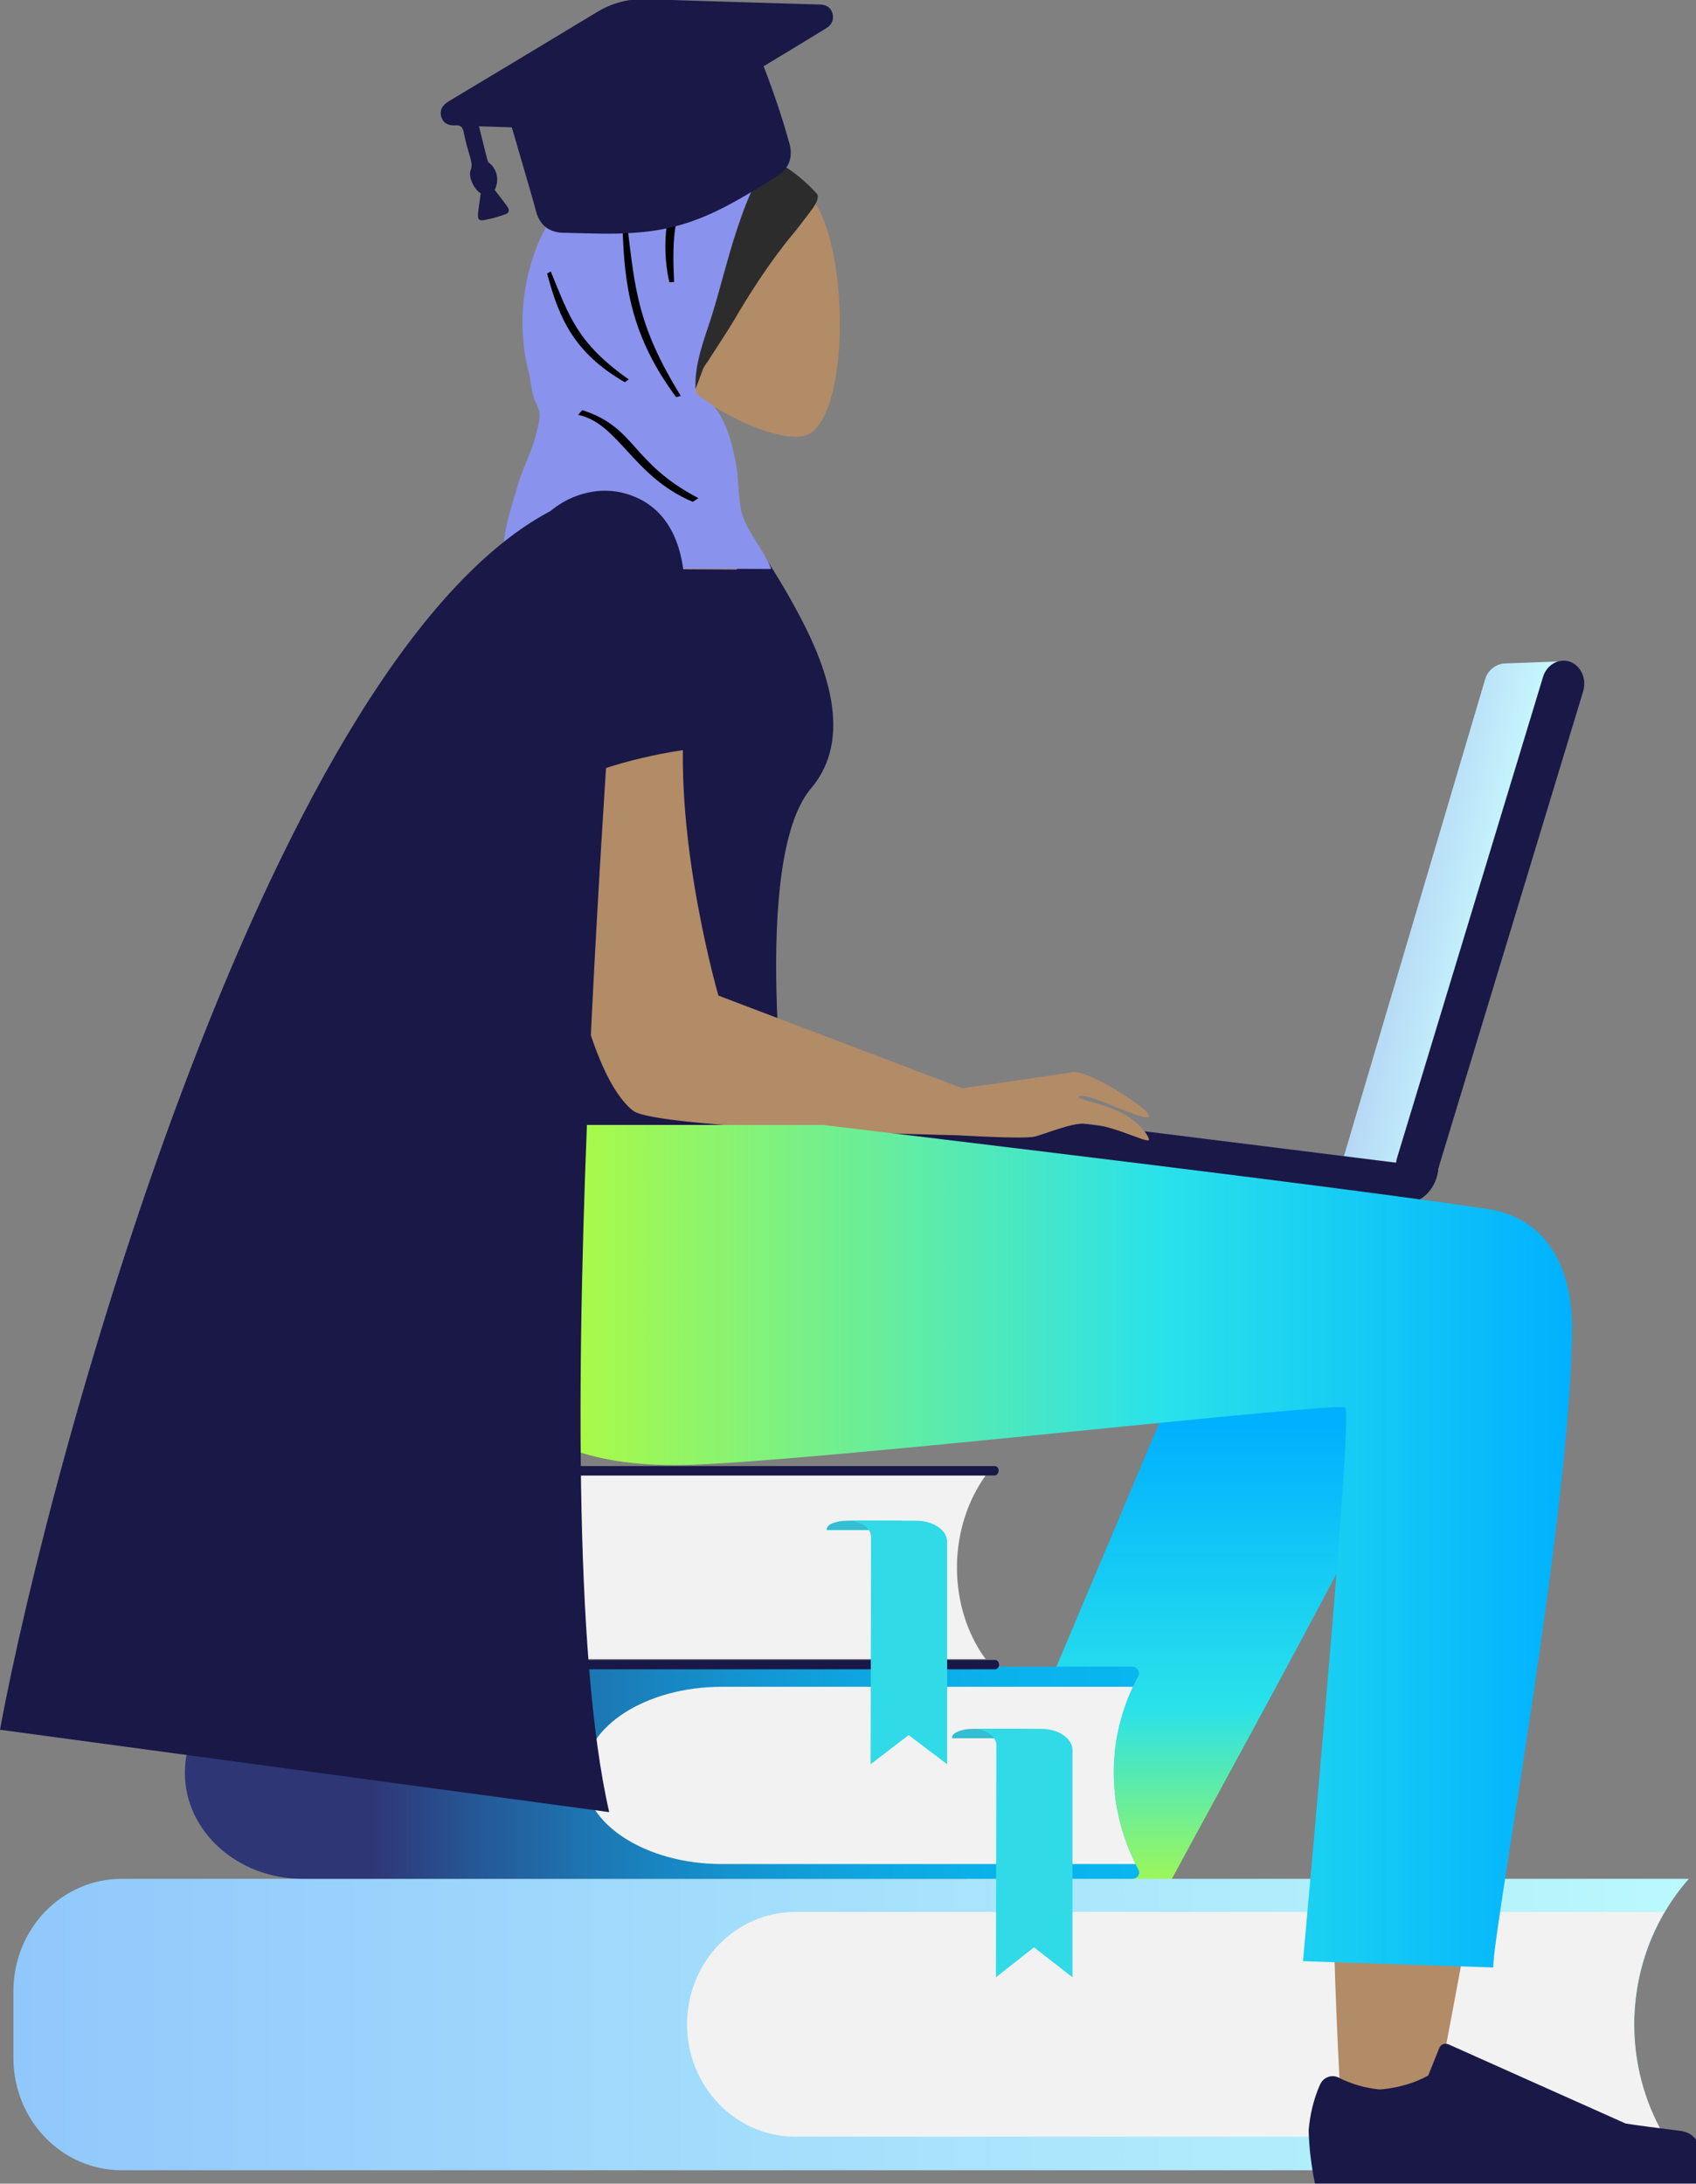 <svg xmlns="http://www.w3.org/2000/svg" xmlns:xlink="http://www.w3.org/1999/xlink" id="Layer_2" x="0px" y="0px" viewBox="0 0 378.9 487.8" style="enable-background:new 0 0 378.9 487.8;" xml:space="preserve">
<rect x="0" y="0" width="378.9" height="487.8" fill="#808080" stroke="none"/>
<style type="text/css">
	.cc0{fill-rule:evenodd;clip-rule:evenodd;fill:url(#Leg-Back_1_);}
	.cc1{fill:#191847;}
	.cc2{fill:url(#SVGID_1_);}
	.cc3{fill:#B28B67;}
	.cc4{fill:url(#SVGID_2_);}
	.cc5{fill:#F2F2F2;}
	.cc6{fill:url(#SVGID_3_);}
	.cc7{fill:#34BED1;}
	.cc8{fill:#31DAE7;}
	.cc9{fill-rule:evenodd;clip-rule:evenodd;fill:#B28B67;}
	.cc10{fill-rule:evenodd;clip-rule:evenodd;fill:url(#Leg-Front_1_);}
	.cc11{fill-rule:evenodd;clip-rule:evenodd;fill:#191847;}
	.cc12{fill-rule:evenodd;clip-rule:evenodd;fill:#2C2C2C;}
	.cc13{fill-rule:evenodd;clip-rule:evenodd;fill:#8992ED;}
	.cc14{fill-rule:evenodd;clip-rule:evenodd;}
</style>
<g>
	
		<linearGradient id="Leg-Back_1_" gradientUnits="userSpaceOnUse" x1="270.009" y1="56.367" x2="270.009" y2="220.542" gradientTransform="matrix(1 0 0 -1 0 491.954)">
		<stop offset="0" style="stop-color:#CBFF1F"></stop>
		<stop offset="0.328" style="stop-color:#2AE2EA"></stop>
		<stop offset="0.713" style="stop-color:#00B1FF"></stop>
	</linearGradient>
	<path id="Leg-Back" class="cc0" d="M215.2,421.6l59.7-141.4c14.3-23,54.4,4.7,49.5,18c-11.1,30.3-67.3,128.3-70.7,137.3   L215.2,421.6z"></path>
	<path class="cc1" d="M177.8,136c-4.6-8.5-9.4-15.3-9.4-15.3c-4.8-8.5-17.2-12.8-17.2-12.8s-4.1,0.1-8.9,0.3   c-0.3,0.8-0.6,1.4-0.9,1.6c-1.8,1.3-12-0.4-18.7,4.1c-22.2,19-16,111.2-14.3,140.3l67.6,0.6c0,0-8.5-62.6,5.2-78.7   C190.8,164.8,184.7,148.6,177.8,136z"></path>
	
		<linearGradient id="SVGID_1_" gradientUnits="userSpaceOnUse" x1="374.787" y1="202.933" x2="399.513" y2="202.933" gradientTransform="matrix(0.977 0.215 0.215 -0.977 -96.832 318.255)">
		<stop offset="0" style="stop-color:#B6D7F5"></stop>
		<stop offset="1" style="stop-color:#C9FDFF"></stop>
	</linearGradient>
	<path class="cc2" d="M336.2,148.2l13.6-0.5l-34.3,114.3l-15.5-2.9l31.8-107.4C332.4,149.7,334.2,148.3,336.2,148.2z"></path>
	<g>
		<path class="cc1" d="M316,265.5c-0.3,0-0.6-0.1-0.9-0.2c-2.5-0.9-3.8-3.8-3-6.6l32.6-107.4c0.8-2.8,3.5-4.3,6-3.5    c2.5,0.9,3.8,3.8,3,6.6l-32.6,107.4C320.4,264.3,318.2,265.8,316,265.5z"></path>
		<path class="cc1" d="M196.3,245.3c0,0.1,0,0.2,0,0.2l0,0c-0.6,4.5,2.1,8.6,6.1,9.1l110.7,14.2c3.9,0.5,7.6-2.8,8.2-7.3    c0-0.2,0-0.4,0-0.6L196.3,245.3z"></path>
	</g>
	<path class="cc3" d="M250.6,248.6c-3.8-2-9.8-3-9.6-3.5c0.7-2.1,17.5,7.2,15.5,3.7c-1.1-1.9-13.6-9.9-16.9-9.3   c-3.3,0.6-24.6,3.6-24.6,3.6l-54.5-20.7c0,0-9.9-34.1-7.6-62c-11.9,0-20.3,1.9-31.3,6.2c1.4,27.1,7.6,71.7,19.8,81.5   c5.1,4.1,72.5,5.5,72.5,5.5s14.8,0.9,17.3,0.3c1.9-0.5,6.9-2.5,9.6-2.8c6-0.9,15.7,4.6,15.9,3.5   C256.7,253.8,254.5,250.6,250.6,248.6z"></path>
	
		<linearGradient id="SVGID_2_" gradientUnits="userSpaceOnUse" x1="2.97" y1="39.712" x2="377.24" y2="39.712" gradientTransform="matrix(1 0 0 -1 0 491.954)">
		<stop offset="0" style="stop-color:#90C8FC"></stop>
		<stop offset="1" style="stop-color:#BAF9FC"></stop>
	</linearGradient>
	<path class="cc4" d="M377.2,484.8H27.2C13.8,484.8,3,473.6,3,459.7v-14.9c0-13.9,10.8-25.1,24.2-25.1h350.1l0,0   c-16,18.2-16.3,45.9-0.6,64.4L377.2,484.8z"></path>
	<path class="cc5" d="M371.8,427.1H177.7c-13.4,0-24.2,11.2-24.2,25.1l0,0c0,13.9,10.8,25.1,24.2,25.1h194.2   C362.8,461.9,362.8,442.5,371.8,427.1z"></path>
	
		<linearGradient id="SVGID_3_" gradientUnits="userSpaceOnUse" x1="41.3" y1="95.937" x2="254.474" y2="95.937" gradientTransform="matrix(1 0 0 -1 0 491.954)">
		<stop offset="0.196" style="stop-color:#2F3676"></stop>
		<stop offset="0.296" style="stop-color:#265593"></stop>
		<stop offset="0.433" style="stop-color:#1C78B4"></stop>
		<stop offset="0.572" style="stop-color:#1393CF"></stop>
		<stop offset="0.712" style="stop-color:#0EA6E1"></stop>
		<stop offset="0.854" style="stop-color:#0AB2EC"></stop>
		<stop offset="1" style="stop-color:#09B6F0"></stop>
	</linearGradient>
	<path class="cc6" d="M254.3,374.4c0.5-1-0.3-2.1-1.4-2.1H67.6c-14.5,0-26.3,10.6-26.3,23.7l0,0c0,13.1,11.8,23.7,26.3,23.7h185.3   c1.2,0,2-1.1,1.4-2.1l0,0C247,403.9,247,388,254.3,374.4z"></path>
	<path class="cc5" d="M253.1,376.8h-91.8c-17,0-30.8,8.9-30.8,19.8s13.8,19.8,30.8,19.8h92.4C247.4,403.8,247.2,389.4,253.1,376.8z"></path>
	<g>
		<path class="cc7" d="M229.4,386.2h-12c-2.6,0-4.7,0.9-4.7,1.9v0.2h16.6L229.4,386.2L229.4,386.2z"></path>
		<path class="cc8" d="M239.6,391c0-2.7-3.1-4.8-7-4.8h-15.3c2.9,0,5.3,1.6,5.3,3.7l-0.1,51.8l8.5-6.7l8.6,6.7L239.6,391z"></path>
	</g>
	<g>
		<path class="cc5" d="M220.2,370.6H112.4c-9.6,0-17.3-9.2-17.3-20.5l0,0c0-11.3,7.8-20.5,17.3-20.5h107.8l0,0    c-8.2,11.4-8.6,28.1-0.8,39.9L220.2,370.6z"></path>
		<path class="cc1" d="M95.1,350.1L95.1,350.1c0-11.3,7.9-20.5,17.7-20.5h109.4c0.5,0,0.9-0.5,0.9-1.1l0,0c0-0.6-0.4-1-0.9-1H48.7    c-10.8,0-19.5,10.2-19.5,22.7l0,0c0,12.5,8.8,22.7,19.5,22.7h173.6c0.5,0,0.9-0.5,0.9-1l0,0c0-0.6-0.4-1.1-0.9-1.1H112.8    C103.1,370.6,95.1,361.4,95.1,350.1z"></path>
		<g>
			<path class="cc7" d="M201.4,339.7h-12c-2.6,0-4.7,0.8-4.7,1.9v0.2h16.6L201.4,339.7L201.4,339.7z"></path>
			<path class="cc8" d="M211.6,344.4c0-2.6-3.1-4.7-7-4.7h-15.3c2.9,0,5.3,1.6,5.3,3.6l-0.1,50.8l8.5-6.5l8.6,6.5L211.6,344.4z"></path>
		</g>
	</g>
	<path class="cc9" d="M312.6,281.8v79.1l-13.8,4.5c0,0.3,0,0.5-0.1,0.8c-2.8,30,0,94.6,1.5,113.2c1,11.7,17.3,8.6,18.8-0.7   s30.7-157.7,30.7-188.9C349.7,278.2,323.9,268.9,312.6,281.8z"></path>
	
		<linearGradient id="Leg-Front_1_" gradientUnits="userSpaceOnUse" x1="96.12" y1="146.632" x2="351.23" y2="146.632" gradientTransform="matrix(1 0 0 -1 0 491.954)">
		<stop offset="0" style="stop-color:#CBFF1F"></stop>
		<stop offset="0.639" style="stop-color:#2AE2EA"></stop>
		<stop offset="1" style="stop-color:#00B1FF"></stop>
	</linearGradient>
	<path id="Leg-Front" class="cc10" d="M351.2,296.4c0,40.1-17.6,134.2-17.6,143.1l-42.5-1.4c7.4-81.9,10.6-123.1,9.4-123.7   c-2.6-1.2-114.2,11.6-145.6,12.8c-45.3,1.7-57.3-23.2-58.8-75.9h87.8c75.1,9,124.4,15.2,148,18.7   C347,272.1,351.2,285.3,351.2,296.4z"></path>
	<g id="Accessories_Shoe_Flat-Sneaker" transform="translate(209.564 131.059)">
		<path id="shoe" class="cc11" d="M85.3,334.7c-1.4,3.2-2.2,6.6-2.5,10.1c0.1,4,0.6,8,1.4,11.9h85.1c2.2-7.3,0.9-11.3-3.8-11.8    c-4.8-0.6-8.7-1.1-11.9-1.6L114,325.6c-0.8-0.3-1.7,0-2,0.8l0,0l-2.5,6.2c-3.3,1.8-7,2.8-10.8,3.1c-3.2-0.3-6.4-1.2-9.3-2.7l0,0    c-1.5-0.7-3.3,0-4,1.5C85.4,334.5,85.4,334.6,85.3,334.7z"></path>
	</g>
	<g id="Head_Front_Hijab-1_1_" transform="matrix(0.94, 0.342, -0.342, 0.94, 145.953, 0)">
		<g id="Head_3_" transform="translate(14.963 1.936)">
			<path id="Path_25_1_" class="cc9" d="M11.1,72.2c-7.8-4.5-14.3-11-16.9-20C-13.2,26,24.3,18.9,35.7,29.3S58.1,72.5,50,78     c-3.2,2.2-11.6,2.7-21,0.8l17.1,32.4l-28.5,10.2L11.1,72.2z"></path>
		</g>
		<g id="Hijab_1_" transform="translate(0 0)">
			<path id="Front_1_" class="cc12" d="M41.2,25.1c-0.8-0.2-2.5-0.5-3.2-0.5c-0.2,0-1.6-0.4-1.7-0.4c-0.8,0.6-2.9,2.6-2.8,3.6     c0,0.1,0,0.2,0,0.2c-0.1,0.8-0.2,1.6-0.3,2.3c-0.2,1.7-0.2,3.5-0.2,5.2c0,3.4,0.1,6.8,0.3,10.1c0.2,3.4,0.6,6.9,0.9,10.3     c0.4,4.9,0.4,9.9,0.8,14.8c0.2,3.1,0.9,6.2,2.1,9.1c0,0,0,0.1,0,0.1c0,0,0,0,0,0c0.2,0.4,0.4,0.9,0.6,1.3     c0.2,0.4,0.4,0.7,0.6,1.1c0.3-2.6,0.3-5.4,0.3-8c0-0.3,0-0.5,0-0.8c0.1-0.6,0.2-1.1,0.4-1.7c0.8-3.6,1.7-7.2,2.4-10.8     c1.2-6.6,2.7-13.1,4.7-19.4c0.6-1.9,1.3-3.7,1.9-5.6c0.3-1.1,0.7-2.1,1-3.2c0.2-0.8,1.3-3.6,0.2-4.6C46.7,26.9,44,25.8,41.2,25.1     z"></path>
			<path id="Turban_1_" class="cc13" d="M38.2,24.6c0.7,0-0.1-1.2-0.8-1.5c-3.6-1.1-14.8,2-23.6,7.4C7.5,34.4,2.1,39.7-1.8,46     C-5.1,51.5-6,58.7-5.5,65.2C-5,72-3,78.6,0.3,84.5C1,85.8,1.9,87,2.7,88.3c0.8,1.4,1.6,2.9,2.5,4.2c0.6,0.8,1.5,1.5,2.1,2.3     c0.6,0.9,0.9,2,1,3.1c0.3,1.9,0.4,3.8,0.4,5.6c0,2.8-0.3,5.6-0.1,8.4c0.3,3.8,0.3,16.4,4.3,18.4l55.3-19.9     c-2.8-3.3-8.5-6.3-10.8-10c-1.4-2.2-3.5-7.4-3.6-7.5c-4.3-8.1-8.2-11.4-10.3-12.3s-4.2-0.7-4.8-1.9c-2.3-5.2-2.1-11.1-2.3-16.6     c-0.3-6.6-1.1-13.2-1.3-19.8C35,39.5,34.5,24.6,38.2,24.6z"></path>
			<path id="Shade_2_" class="cc14" d="M21.1,37.7c0.3,7.4,1.1,11.1,4.8,19.9l-1,0.4c-5-7.8-6.2-16.5-5.1-19.8L21.1,37.7z      M-0.8,64.8c7.3,8,11,13,24.6,16.7l-0.6,0.9C10.3,80.1,4.5,74-1.4,65.5L-0.8,64.8z M11.8,49.4C18.3,62.2,21.6,69.6,36,81     l-0.9,0.6c-14-9.3-19.3-19.2-24.3-31.8L11.8,49.4z M15.9,92.8l0.5-1.3c12.7-0.5,14.1,7.3,31.1,9.6l-0.9,1.2     C32.1,101.6,25.1,91.5,15.9,92.8z"></path>
		</g>
	</g>
	<g>
		<path class="cc1" d="M166.1,3.9c-3.5,2-10.2,9.2-18,13.7c-4.6,2.7-7.6,1.3-12.8,1.2c-25-0.8-19.2,5.2-22.2,5.2    c0.5,2.1,5.7,19.5,6.6,23c0.8,3.2,2.9,5,6.3,5c5.2,0.1,10.4,0.4,15.6,0c13.2-0.8,21.4-6.1,31.8-12.5c2.8-1.7,3.8-4.2,3-7.3    C172.5,17.9,166.6,5.3,166.1,3.9z"></path>
		<path class="cc1" d="M107.4,43.2c-0.7,5.4-1.3,6.4,1.1,5.9c1.5-0.3,2.9-0.7,4.3-1.2c1-0.3,1.1-1,0.5-1.8c-0.9-1.3-1.9-2.5-2.8-3.7    c1.1-2,0.6-4.6-1.2-6c-0.4-0.3-0.2,0.2-2.3-8.2c11.5,0.4,19.7,0.7,33.7,1.1c3.8,0.1,7.3-0.8,10.5-2.8    c11.1-6.7,22.3-13.4,33.4-20.2c1.5-0.9,1.9-2.5,1.1-4c-0.7-1.1-1.7-1.3-2.9-1.3c-3.2-0.1-34.7-1-37.9-1.2c-4.2-0.2-8.1,0.8-11.7,3    c-10.9,6.6-21.9,13.2-32.9,19.8c-1.5,0.9-2,1.9-1.8,3.2c0.3,1.4,1.3,2.3,3.1,2.2c1.3-0.1,1.8,0.4,2,1.6c1.1,5.4,2.3,6.8,1.5,8.5    C104.6,39.6,106,42.4,107.4,43.2z"></path>
	</g>
	<path class="cc1" d="M152.9,129.9c-0.5-8.6-3.8-16.9-13-19.6c-5.7-1.7-12-0.1-16.6,3.6c-5.4,4.4-6.9,11.5-6.9,18.2   c0.1,15.2,1.1,30.9,3.9,45.9c10.3-5.7,22.3-9.1,34.1-10.7C154.5,167.2,153.6,141.3,152.9,129.9z"></path>
	<path id="Coat-Front-3_2_" class="cc11" d="M134.3,110.5l4.6,3.5c0.5,15.4-18.9,220.6-2.8,290.8L0,386.4   C11.2,325.6,61.1,143.1,125.3,113l0.5-0.8l2.6-0.2l-0.5-0.2L134.3,110.5z"></path>
</g>
</svg>